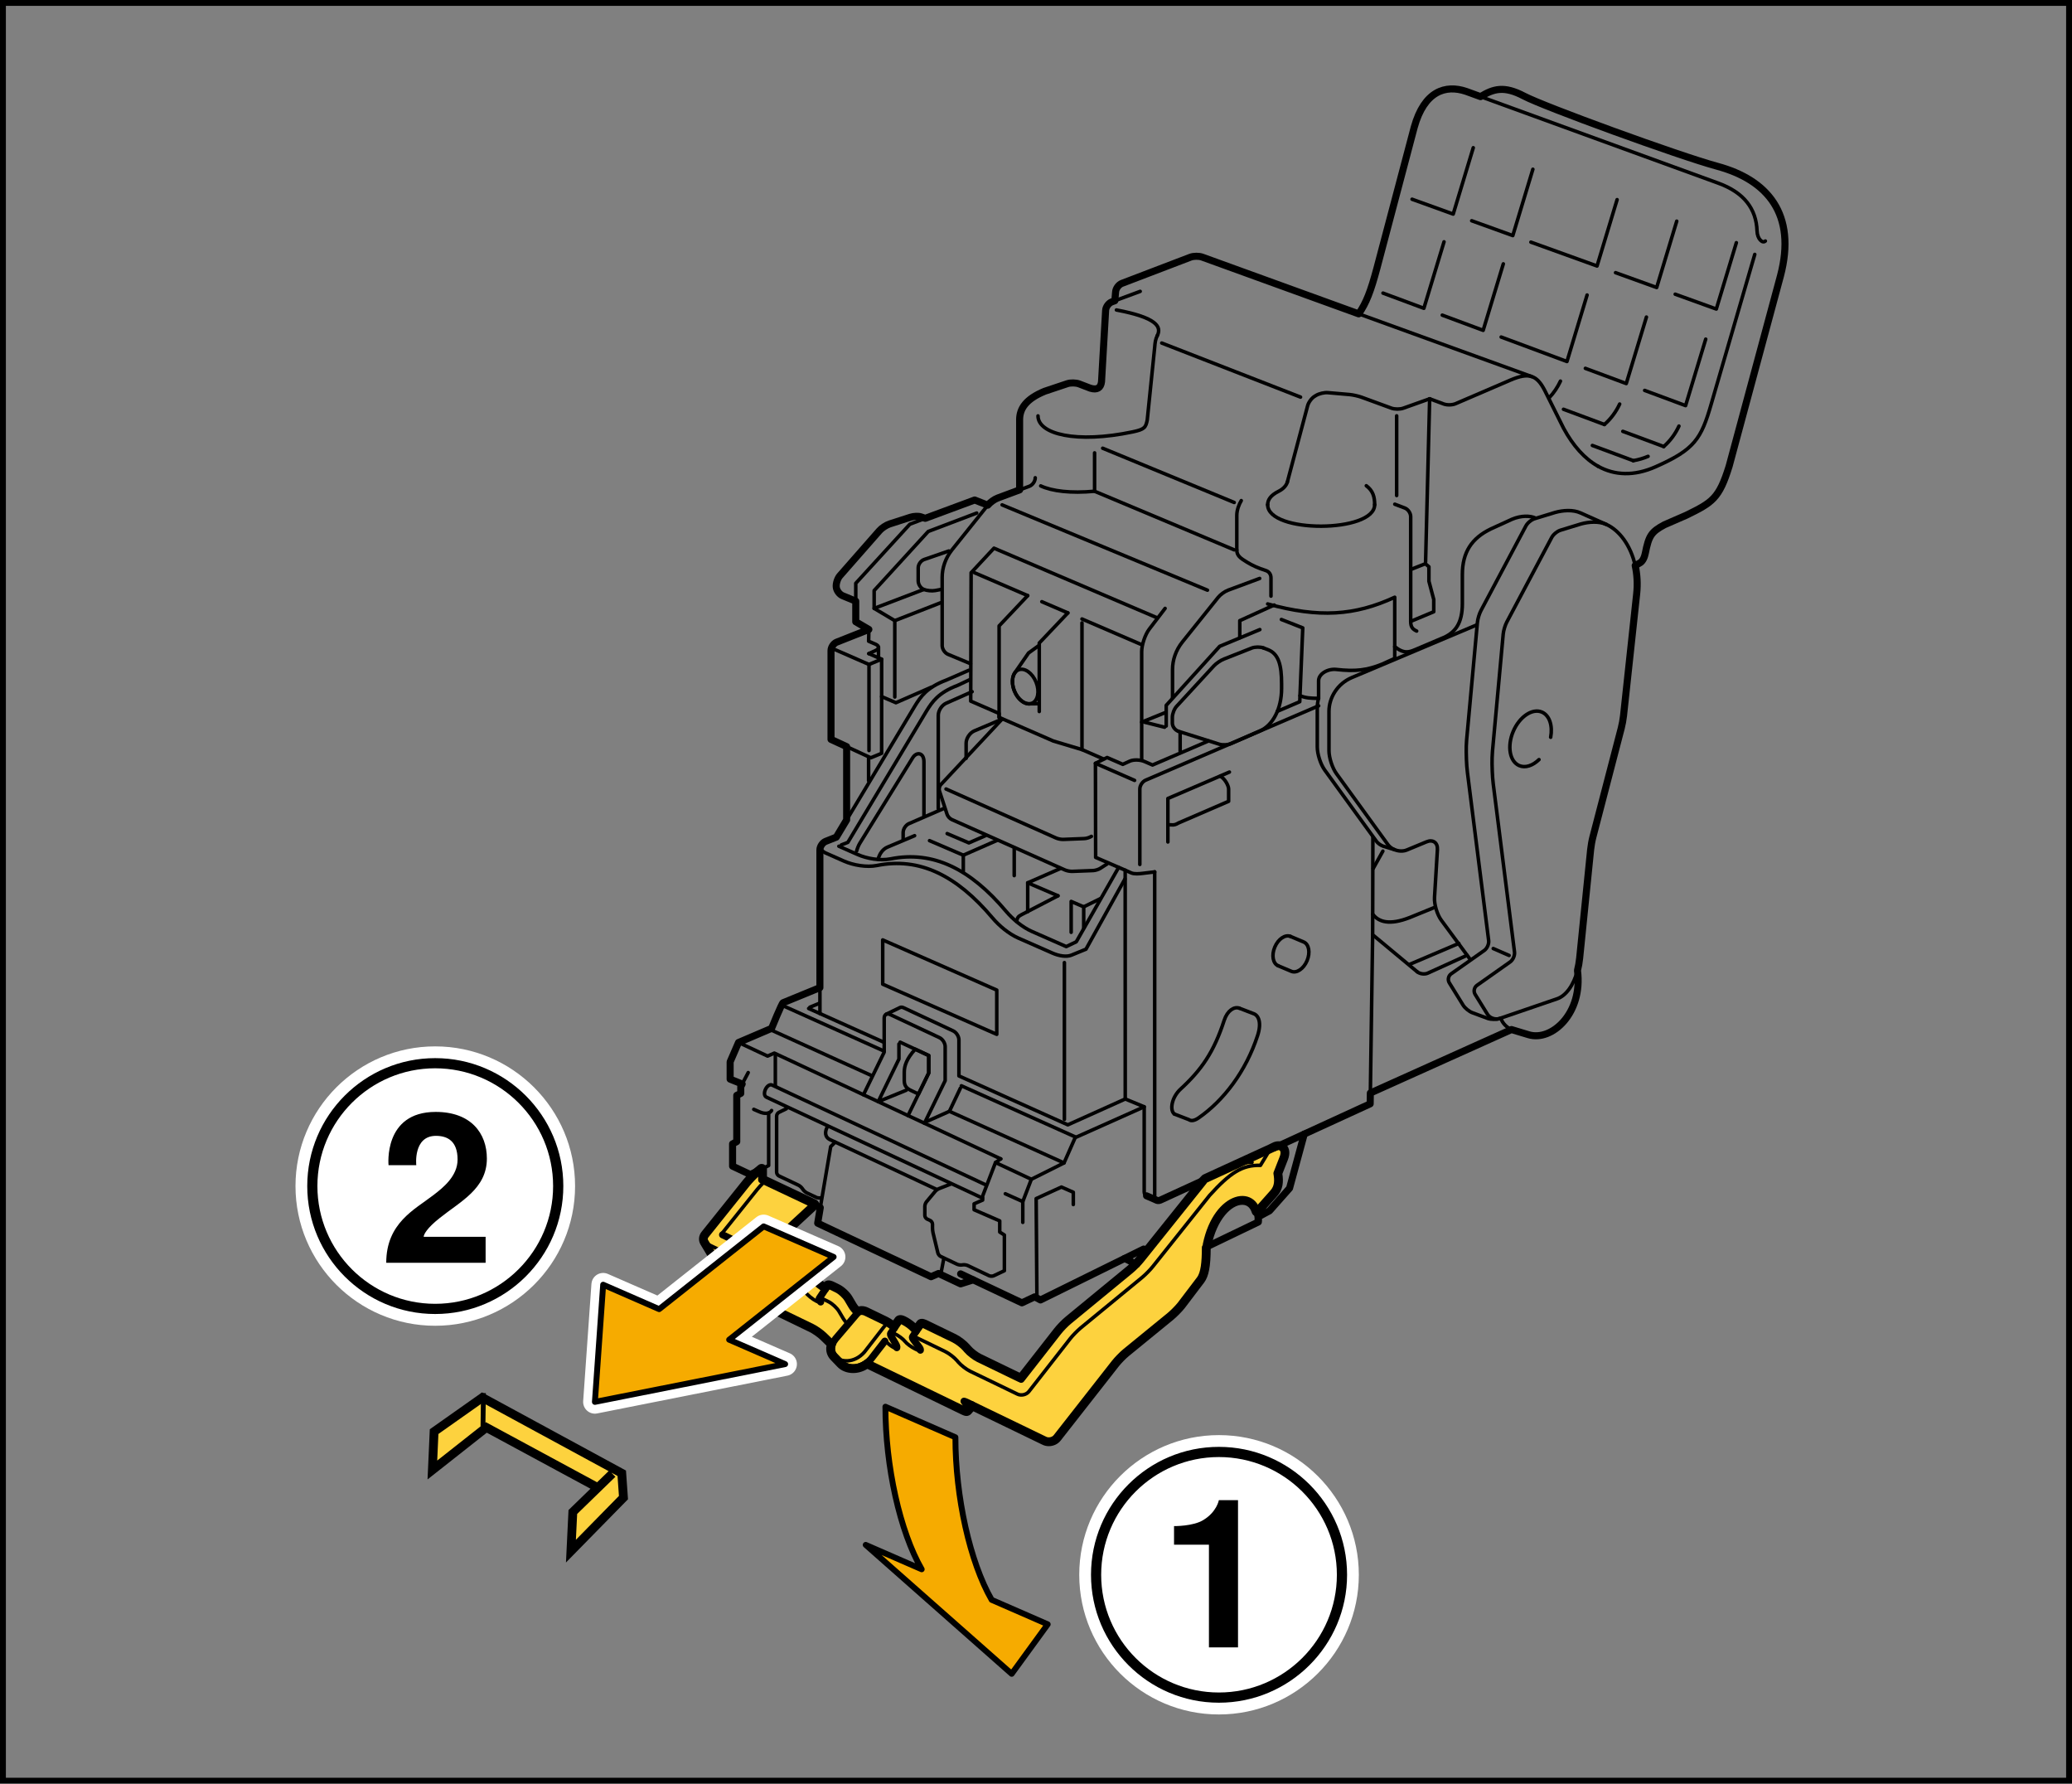 <?xml version="1.0" encoding="utf-8"?>
<!-- Generator: Adobe Illustrator 23.0.3, SVG Export Plug-In . SVG Version: 6.00 Build 0)  -->
<svg version="1.1" xmlns="http://www.w3.org/2000/svg" xmlns:xlink="http://www.w3.org/1999/xlink" x="0px" y="0px"
	 width="176.247px" height="151.681px" viewBox="0 0 176.247 151.681" enable-background="new 0 0 176.247 151.681"
	 xml:space="preserve">
<rect x="0" y="0" width="176.247" height="151.681" fill="#808080" stroke="none"/>
<g id="Layer_1">
</g>
<g id="Layer_2">
	<g>
		<g>
			<path fill="#FDD23E" d="M89.211,122.758c-0.151,0-0.299-0.032-0.427-0.094l-6.041-2.922l-0.319,0.36
				c-0.043,0.048-0.142,0.088-0.206,0.088c-0.084,0-0.186-0.032-0.35-0.11l-8.102-3.927
				c-0.37,0.253-0.784,0.386-1.205,0.386c-0.471,0-0.9-0.171-1.18-0.47l-0.561-0.582
				c-0.29-0.307-0.384-0.71-0.27-1.127c-0.006-0.006-0.618-0.603-0.618-0.603
				c-0.237-0.231-0.688-0.548-0.983-0.691l-6.502-3.146c-0.146-0.069-0.265-0.178-0.34-0.314
				l-2.33-3.89c-0.153-0.263-0.123-0.579,0.079-0.829l3.523-4.398
				c0.23-0.286,0.645-0.712,0.924-0.949l0.342-0.282c0.041-0.033,0.092-0.051,0.143-0.051
				c0.033,0,0.065,0.007,0.096,0.021c0.079,0.037,0.129,0.116,0.129,0.203v0.764l4.317,2.039
				c0.067,0.031,0.115,0.095,0.126,0.169c0.011,0.074-0.015,0.148-0.07,0.199l-1.657,1.528
				c-0.255,0.218-0.61,0.607-0.833,0.883l-0.998,1.247l1.978,0.952
				c0.354,0.175,0.816,0.553,1.053,0.861l0.449,0.588c0.169,0.222,0.502,0.504,0.777,0.666
				l0.082-0.106c0.043-0.055,0.171-0.111,0.241-0.111c0.101,0,0.229,0.038,0.392,0.116l0.42,0.207
				c0.358,0.172,0.8,0.578,1.004,0.923l0.353,0.597c0.081,0.135,0.199,0.285,0.326,0.414
				c0.099-0.047,0.208-0.071,0.323-0.071c0.152,0,0.312,0.041,0.478,0.122l1.61,0.778
				c0.206,0.102,0.453,0.261,0.645,0.411l0.285-0.415c0.042-0.061,0.201-0.13,0.275-0.13
				c0.092,0,0.197,0.028,0.321,0.088c0.374,0.182,0.789,0.49,0.969,0.718
				c0.003,0.004,0.007,0.009,0.012,0.015l0.275-0.384c0.042-0.06,0.176-0.118,0.249-0.118
				c0.086,0,0.189,0.028,0.323,0.089l2.497,1.211c0.337,0.162,0.818,0.532,1.071,0.823l0.11,0.128
				c0.209,0.245,0.634,0.574,0.929,0.718l3.45,1.669l3.053-3.907
				c0.227-0.29,0.644-0.717,0.93-0.952l5.23-4.302c0.15-0.124,0.343-0.305,0.521-0.487
				c0.132-0.138,0.256-0.276,0.348-0.391l5.324-6.646l0.189-0.197l2.539-1.184l3.073-1.407
				l0.295-0.146c0.144-0.076,0.301-0.118,0.449-0.118c0.236,0,0.444,0.106,0.57,0.292
				c0.167,0.248,0.173,0.6,0.017,0.992l-0.482,1.237c0.097,0.612,0.103,1.251-0.414,1.806
				l-1.263,1.418l-0.088,0.109c-0.043,0.054-0.107,0.083-0.175,0.083c-0.014,0-0.028-0.001-0.042-0.004
				c-0.082-0.016-0.148-0.074-0.173-0.153c-0.167-0.536-0.53-0.831-1.021-0.831
				c-1.038,0-2.349,1.253-2.843,3.648l-0.084,0.273c0.01,1.463-0.136,2.284-0.492,2.768
				l-1.662,2.187c-0.235,0.294-0.653,0.719-0.937,0.953l-3.791,3.096
				c-0.256,0.211-0.652,0.615-0.863,0.883l-4.966,6.338C89.851,122.612,89.535,122.758,89.211,122.758z"
				/>
			<path d="M108.746,97.507c0.375-0,0.622,0.366,0.379,0.975l-0.507,1.297
				c0.096,0.57,0.126,1.169-0.346,1.677l-1.266,1.422l-0.095,0.117
				c-0.205-0.656-0.674-0.989-1.236-0.989c-1.091-0-2.531,1.253-3.063,3.828l-0.078,0.253
				c0,1.266-0.095,2.208-0.458,2.701l-1.66,2.185c-0.221,0.276-0.626,0.688-0.901,0.914
				l-3.79,3.096c-0.275,0.227-0.678,0.641-0.897,0.917l-4.966,6.339
				c-0.149,0.189-0.402,0.296-0.649,0.296c-0.115,0-0.228-0.023-0.33-0.072l-6.193-2.995
				l-0.432,0.487c-0.008,0.008-0.02,0.012-0.038,0.012c-0.048,0-0.132-0.031-0.253-0.088l-8.221-3.984
				c-0.383,0.295-0.801,0.422-1.182,0.422c-0.414,0-0.783-0.15-1.015-0.398l-0.564-0.586
				c-0.243-0.258-0.336-0.625-0.171-1.042c-0.039-0.031-0.085-0.068-0.116-0.102l-0.607-0.591
				c-0.254-0.247-0.723-0.578-1.042-0.732l-6.503-3.146c-0.111-0.052-0.191-0.13-0.242-0.221
				l-2.333-3.896c-0.1-0.172-0.086-0.391,0.061-0.573l3.523-4.398
				c0.223-0.276,0.625-0.69,0.895-0.919l0.339-0.279v0.906l4.447,2.099l-1.658,1.529
				c-0.27,0.229-0.633,0.63-0.855,0.906l-1.175,1.469l2.232,1.075
				c0.319,0.156,0.756,0.513,0.973,0.794l0.448,0.589c0.216,0.281,0.654,0.638,0.974,0.794
				l0.045,0.021l0.197-0.255c0.01-0.016,0.032-0.024,0.063-0.024c0.061,0,0.161,0.031,0.294,0.094
				l0.419,0.206c0.319,0.154,0.728,0.529,0.909,0.836l0.353,0.596
				c0.125,0.208,0.316,0.43,0.495,0.586c0.098-0.09,0.218-0.133,0.349-0.133
				c0.118,0,0.247,0.034,0.378,0.099l1.612,0.779c0.259,0.128,0.615,0.372,0.785,0.544l0.428-0.622
				c0.019-0.022,0.049-0.033,0.089-0.033c0.055,0,0.13,0.022,0.223,0.067l0.025,0.013
				c0.32,0.154,0.708,0.443,0.866,0.641c0.046,0.063,0.146,0.143,0.224,0.211l0.422-0.589
				c0.013-0.016,0.035-0.025,0.066-0.025c0.052,0,0.129,0.023,0.229,0.069l2.492,1.208
				c0.318,0.154,0.768,0.503,0.999,0.768l0.109,0.128c0.23,0.271,0.681,0.617,1,0.773l3.512,1.698
				l0.105,0.047L90.026,113.25c0.217-0.279,0.621-0.693,0.895-0.917l5.231-4.302
				c0.156-0.128,0.355-0.315,0.539-0.505c0.138-0.143,0.267-0.287,0.362-0.406l5.324-6.646l0.176-0.182
				l2.471-1.135l3.073-1.406l0.301-0.148C108.518,97.537,108.638,97.507,108.746,97.507 M108.746,97.056
				c-0,0-0,0-0,0c-0.185,0-0.378,0.051-0.56,0.148l-0.289,0.142l-3.061,1.401
				l-2.472,1.136c-0.051,0.023-0.097,0.056-0.136,0.096l-0.176,0.182l-5.351,6.677
				c-0.089,0.112-0.208,0.243-0.335,0.375c-0.174,0.18-0.361,0.356-0.5,0.469l-5.232,4.303
				c-0.3,0.246-0.723,0.68-0.963,0.987l-2.941,3.764l-3.288-1.59
				c-0.265-0.13-0.665-0.439-0.853-0.66l-0.111-0.129c-0.275-0.316-0.776-0.702-1.144-0.88
				l-2.492-1.208c-0.174-0.079-0.306-0.114-0.426-0.114c-0.17,0-0.319,0.069-0.418,0.195l-0.13,0.181
				c-0.23-0.212-0.549-0.432-0.835-0.569c-0.178-0.087-0.315-0.124-0.443-0.124
				c-0.17,0-0.322,0.066-0.428,0.187c-0.011,0.013-0.022,0.027-0.032,0.041l-0.154,0.223
				c-0.161-0.112-0.335-0.217-0.49-0.294l-1.615-0.78c-0.193-0.095-0.387-0.143-0.573-0.143
				c-0.09,0-0.177,0.011-0.26,0.034c-0.077-0.089-0.147-0.183-0.198-0.269l-0.351-0.594
				c-0.226-0.384-0.7-0.819-1.101-1.012l-0.416-0.204c-0.2-0.096-0.356-0.14-0.492-0.14
				c-0.146,0-0.276,0.052-0.371,0.144c-0.208-0.147-0.43-0.346-0.551-0.504l-0.447-0.587
				c-0.261-0.34-0.748-0.737-1.133-0.926l-1.726-0.832l0.822-1.028
				c0.214-0.265,0.557-0.641,0.796-0.844l1.671-1.541c0.11-0.101,0.162-0.251,0.14-0.399
				c-0.023-0.148-0.117-0.275-0.253-0.339l-4.189-1.977v-0.621c0-0.174-0.1-0.333-0.258-0.407
				c-0.061-0.029-0.127-0.043-0.192-0.043c-0.102,0-0.204,0.035-0.286,0.103l-0.339,0.279
				c-0.297,0.252-0.716,0.683-0.959,0.984l-3.524,4.4c-0.257,0.318-0.296,0.743-0.099,1.081
				l2.336,3.9c0.092,0.166,0.246,0.307,0.437,0.397l6.498,3.144
				c0.272,0.131,0.703,0.434,0.924,0.649l0.528,0.514c-0.084,0.446,0.038,0.874,0.352,1.207
				l0.567,0.589c0.317,0.339,0.806,0.536,1.339,0.536c0.424,0,0.842-0.121,1.221-0.353l7.986,3.871
				c0.202,0.096,0.327,0.133,0.449,0.133c0.126,0,0.284-0.065,0.369-0.158l0.211-0.238l5.886,2.847
				c0.16,0.077,0.341,0.117,0.526,0.117c0.396,0,0.771-0.174,1.002-0.466l4.968-6.341
				c0.202-0.254,0.582-0.643,0.829-0.847l3.789-3.095c0.3-0.247,0.724-0.678,0.968-0.981l1.667-2.194
				c0.386-0.523,0.545-1.366,0.55-2.904l0.058-0.188c0.476-2.295,1.709-3.511,2.633-3.511
				c0.493,0,0.711,0.366,0.807,0.673c0.049,0.158,0.182,0.277,0.345,0.308
				c0.028,0.005,0.057,0.008,0.085,0.008c0.134,0,0.263-0.06,0.349-0.167l0.095-0.117l1.252-1.406
				c0.559-0.6,0.566-1.302,0.474-1.926l0.462-1.183c0.248-0.622,0.081-1.018-0.042-1.198
				C109.334,97.199,109.059,97.056,108.746,97.056L108.746,97.056z"/>
		</g>
		<path fill="none" stroke="#000000" stroke-width="0.3" stroke-linecap="round" stroke-linejoin="round" d="M130.909,64.597
			c-0.527,0.512-1.159,0.732-1.678,0.513c-0.815-0.345-1.047-1.645-0.518-2.902
			c0.531-1.257,1.624-1.996,2.44-1.652c0.652,0.275,0.931,1.158,0.749,2.141"/>
		<path fill="none" stroke="#000000" stroke-width="0.3" stroke-linecap="round" stroke-linejoin="round" d="M86.283,58.756
			c-0.315-0.786-0.156-1.589,0.355-1.794c0.509-0.204,1.178,0.266,1.493,1.052
			c0.315,0.786,0.156,1.59-0.354,1.794S86.598,59.541,86.283,58.756z"/>
		<path fill="none" stroke="#000000" stroke-width="0.3" stroke-linecap="round" stroke-linejoin="round" d="M88.342,59.844
			L87.586,59.852c-0.477,0.04-1.026-0.408-1.303-1.096c-0.236-0.59-0.206-1.189,0.039-1.538l1.167-1.687
			l0.854-0.616"/>
		<path fill="none" stroke="#000000" stroke-width="0.3" stroke-linecap="round" stroke-linejoin="round" d="M108.719,82.128
			l1.125,0.474c0.448,0.19,1.046-0.216,1.336-0.904c0.29-0.688,0.163-1.399-0.283-1.589l-1.126-0.474"
			/>
		<path fill="none" stroke="#000000" stroke-width="0.3" stroke-linecap="round" stroke-linejoin="round" d="M109.771,79.635
			c-0.448-0.187-1.046,0.219-1.335,0.904c-0.29,0.687-0.163,1.398,0.283,1.589"/>
		
			<line fill="none" stroke="#000000" stroke-width="0.3" stroke-linecap="round" stroke-linejoin="round" x1="93.178" y1="64.913" x2="96.508" y2="66.365"/>
		<polyline fill="none" stroke="#000000" stroke-width="0.3" stroke-linecap="round" stroke-linejoin="round" points="
			71.017,55.24 73.918,56.506 74.993,56.059 		"/>
		<path fill="none" stroke="#000000" stroke-width="0.3" stroke-linecap="round" stroke-linejoin="round" d="M112.165,60.023
			L97.448,66.348c-0.269,0.117-0.493,0.454-0.493,0.749v6.417"/>
		<path fill="none" stroke="#000000" stroke-width="0.3" stroke-linecap="round" stroke-linejoin="round" d="M95.71,74.002
			l0.514,0.23c0.272,0.115,0.686,0.073,0.982,0.038l1.014-0.124"/>
		<polyline fill="none" stroke="#000000" stroke-width="0.3" stroke-linecap="round" stroke-linejoin="round" points="
			73.904,55.584 74.993,56.059 74.993,59.085 74.993,64.063 74.073,64.443 72.017,63.493 		"/>
		<path fill="none" stroke="#000000" stroke-width="0.3" stroke-linecap="round" stroke-linejoin="round" d="M124.786,81.24
			l-3.337,1.518c-0.268,0.122-0.676,0.07-0.905-0.12"/>
		<path fill="none" stroke="#000000" stroke-width="0.3" stroke-linecap="round" stroke-linejoin="round" d="M98.22,74.147
			v27.593c0,0.175,0.078,0.297,0.198,0.341"/>
		
			<line fill="none" stroke="#000000" stroke-width="0.3" stroke-linecap="round" stroke-linejoin="round" x1="116.564" y1="92.953" x2="116.759" y2="79.49"/>
		<path fill="none" stroke="#000000" stroke-width="0.3" stroke-linecap="round" stroke-linejoin="round" d="M97.327,94.122
			v7.229c0,0.175,0.078,0.299,0.199,0.341"/>
		<path fill="none" stroke="#000000" stroke-width="0.6" stroke-linecap="round" stroke-linejoin="round" d="M102.612,105.833
			c0.901-4.362,4.41-4.932,4.41-2.039"/>
		<path fill="none" stroke="#000000" stroke-width="0.3" stroke-linecap="round" stroke-linejoin="round" d="M105.023,99.156
			c0.483-0.234,0.992-0.323,1.475-0.305"/>
		<path fill="none" stroke="#000000" stroke-width="0.3" stroke-linecap="round" stroke-linejoin="round" d="M99.9,94.742
			l1.231,0.474c0.176,0.128,0.45,0.107,0.819-0.146c2.122-1.469,4.029-3.951,5.026-7.016
			c0.35-1.083,0.083-1.703-0.339-1.849l-1.233-0.474"/>
		<path fill="none" stroke="#000000" stroke-width="0.3" stroke-linecap="round" stroke-linejoin="round" d="M105.404,85.732
			c-0.421-0.143-0.999,0.195-1.275,1.044c-0.872,2.687-1.928,4.206-3.698,5.831
			c-0.797,0.729-0.943,1.836-0.531,2.135"/>
		<polyline fill="none" stroke="#000000" stroke-width="0.3" stroke-linecap="round" stroke-linejoin="round" points="
			87,103.951 87,102.185 87.727,100.287 90.508,98.896 91.456,96.745 97.327,94.122 
			95.715,93.458 		"/>
		<polyline fill="none" stroke="#000000" stroke-width="0.3" stroke-linecap="round" stroke-linejoin="round" points="
			91.297,102.435 91.297,101.391 90.286,100.948 88.137,101.93 88.201,110.208 		"/>
		<polyline fill="none" stroke="#000000" stroke-width="0.3" stroke-linecap="round" stroke-linejoin="round" points="
			85.128,98.552 78.634,95.521 77.238,94.87 74.702,93.685 73.448,93.099 65.865,89.557 65.294,89.81 
			62.822,88.656 		"/>
		
			<line fill="none" stroke="#000000" stroke-width="0.3" stroke-linecap="round" stroke-linejoin="round" x1="87.727" y1="100.287" x2="84.678" y2="98.862"/>
		
			<line fill="none" stroke="#000000" stroke-width="0.3" stroke-linecap="round" stroke-linejoin="round" x1="87" y1="102.185" x2="85.513" y2="101.518"/>
		
			<line fill="none" stroke="#000000" stroke-width="0.3" stroke-linecap="round" stroke-linejoin="round" x1="65.951" y1="89.729" x2="65.951" y2="92.352"/>
		<path fill="none" stroke="#000000" stroke-width="0.3" stroke-linecap="round" stroke-linejoin="round" d="M83.561,101.883
			l-18.357-8.573c-0.444-0.206,0.038-1.237,0.482-1.031l18.191,8.495"/>
		<polyline fill="none" stroke="#000000" stroke-width="0.3" stroke-linecap="round" stroke-linejoin="round" points="
			76.465,88.781 76.465,90.063 74.702,93.685 77.094,92.711 		"/>
		<polyline fill="none" stroke="#000000" stroke-width="0.3" stroke-linecap="round" stroke-linejoin="round" points="
			77.238,94.87 79.001,91.247 79.001,89.763 76.568,88.628 		"/>
		<path fill="none" stroke="#000000" stroke-width="0.3" stroke-linecap="round" stroke-linejoin="round" d="M78.634,95.521
			l1.763-3.622v-2.896c0-0.297-0.219-0.638-0.487-0.763l-4.212-1.971
			c-0.118-0.055-0.229-0.057-0.312-0.018"/>
		<polyline fill="none" stroke="#000000" stroke-width="0.3" stroke-linecap="round" stroke-linejoin="round" points="
			116.779,71.222 116.759,79.49 120.544,82.638 		"/>
		<polyline fill="none" stroke="#000000" stroke-width="0.3" stroke-linecap="round" stroke-linejoin="round" points="
			72.793,51.122 72.793,49.604 77.391,44.58 78.703,44.079 		"/>
		<polyline fill="none" stroke="#000000" stroke-width="0.3" stroke-linecap="round" stroke-linejoin="round" points="
			83.079,43.631 78.956,45.196 74.357,50.221 74.357,51.738 76.112,52.781 76.112,59.275 		"/>
		
			<line fill="none" stroke="#000000" stroke-width="0.3" stroke-linecap="round" stroke-linejoin="round" x1="68.785" y1="85.763" x2="75.148" y2="88.62"/>
		
			<line fill="none" stroke="#000000" stroke-width="0.3" stroke-linecap="round" stroke-linejoin="round" x1="81.775" y1="92.336" x2="91.456" y2="96.68"/>
		
			<line fill="none" stroke="#000000" stroke-width="0.3" stroke-linecap="round" stroke-linejoin="round" x1="66.531" y1="85.495" x2="75.116" y2="89.349"/>
		
			<line fill="none" stroke="#000000" stroke-width="0.3" stroke-linecap="round" stroke-linejoin="round" x1="74.138" y1="91.469" x2="65.634" y2="87.612"/>
		
			<line fill="none" stroke="#000000" stroke-width="0.3" stroke-linecap="round" stroke-linejoin="round" x1="90.508" y1="98.896" x2="80.758" y2="94.508"/>
		<polyline fill="none" stroke="#000000" stroke-width="0.3" stroke-linecap="round" stroke-linejoin="round" points="
			78.656,95.448 80.758,94.508 81.69,92.542 		"/>
		<polyline fill="none" stroke="#000000" stroke-width="0.3" stroke-linecap="round" stroke-linejoin="round" points="
			104.575,65.657 99.342,67.904 99.342,71.602 		"/>
		<path fill="none" stroke="#000000" stroke-width="0.3" stroke-linecap="round" stroke-linejoin="round" d="M103.797,66.007
			c0.38,0.19,0.712,0.806,0.712,1.09v1.046l-4.267,1.845c-0.379,0.24-0.569,0.146-0.854,0.146"/>
		
			<line fill="none" stroke="#000000" stroke-width="0.3" stroke-linecap="round" stroke-linejoin="round" x1="124.089" y1="80.229" x2="119.91" y2="82.008"/>
		
			<line fill="none" stroke="#000000" stroke-width="0.3" stroke-linecap="round" stroke-linejoin="round" x1="73.884" y1="64.443" x2="73.884" y2="66.387"/>
		
			<line fill="none" stroke="#000000" stroke-width="0.3" stroke-linecap="round" stroke-linejoin="round" x1="69.712" y1="85.315" x2="68.889" y2="85.654"/>
		
			<line fill="none" stroke="#000000" stroke-width="0.3" stroke-linecap="round" stroke-linejoin="round" x1="73.918" y1="56.506" x2="73.918" y2="63.826"/>
		<path fill="none" stroke="#000000" stroke-width="0.3" stroke-linecap="round" stroke-linejoin="round" d="M74.727,55.049
			c0.001,0.095-0.078,0.191-0.24,0.266c-0.32,0.148-0.583,0.269-0.583,0.269"/>
		<path fill="none" stroke="#000000" stroke-width="0.3" stroke-linecap="round" stroke-linejoin="round" d="M73.908,53.528
			l-0.021,1.001c0,0,0.267,0.116,0.593,0.258c0.164,0.072,0.246,0.167,0.247,0.262v0.891"/>
		
			<line fill="none" stroke="#000000" stroke-width="0.3" stroke-linecap="round" stroke-linejoin="round" x1="127.017" y1="80.664" x2="128.366" y2="81.253"/>
		<g>
			<path fill="none" stroke="#000000" stroke-width="0.3" stroke-linecap="round" stroke-linejoin="round" d="M78.13,93.037
				l0.871-1.789v-1.484l-1.152-0.539c-0.742,0.82-0.931,1.422-0.931,1.958v0.695
				c0,0.425,0.152,0.656,0.568,0.854L78.13,93.037z"/>
			<path fill="none" stroke="#000000" stroke-width="0.3" stroke-linecap="round" stroke-linejoin="round" d="M69.745,86.195
				L69.743,72.283c0-0.297,0.224-0.629,0.5-0.737l0.896-0.354l6.694-11.173
				c0.474-0.759,0.981-1.549,2.655-2.181l1.928-0.839"/>
			<path fill="none" stroke="#000000" stroke-width="0.3" stroke-linecap="round" stroke-linejoin="round" d="M71.569,71.852
				l0.551-0.217l6.694-11.175c0.474-0.759,0.979-1.548,2.655-2.18l1.077-0.508"/>
			<path fill="none" stroke="#000000" stroke-width="0.3" stroke-linecap="round" stroke-linejoin="round" d="M80.275,68.757
				l-2.96,1.286c-0.271,0.119-0.492,0.457-0.492,0.751v0.57"/>
			<path fill="none" stroke="#000000" stroke-width="0.3" stroke-linecap="round" stroke-linejoin="round" d="M71.354,71.964
				l1.586,0.701c0.811,0.359,1.937,0.549,2.809,0.375c3.6-0.719,6.763,0.822,9.828,4.457
				c0.573,0.677,1.388,1.355,2.199,1.714l2.922,1.287l0.853-0.409l3.603-6.321"/>
			<path fill="none" stroke="#000000" stroke-width="0.3" stroke-linecap="round" stroke-linejoin="round" d="M70.243,71.546
				c-0.689,0.262-0.505,0.753-0.044,0.979l1.585,0.701c0.813,0.358,1.939,0.549,2.809,0.376
				c3.6-0.72,6.763,0.82,9.828,4.456c0.573,0.679,1.388,1.356,2.201,1.718l2.921,1.284
				c0.523,0.229,1.167,0.344,1.599,0.164l1.233-0.505l3.316-5.972"/>
			
				<line fill="none" stroke="#000000" stroke-width="0.3" stroke-linecap="round" stroke-linejoin="round" x1="90.539" y1="81.859" x2="90.539" y2="95.195"/>
			<path fill="none" stroke="#000000" stroke-width="0.3" stroke-linecap="round" stroke-linejoin="round" d="M77.798,71.067
				l-2.292,0.967c-0.395,0.165-0.675,0.523-0.814,1.033"/>
			<polyline fill="none" stroke="#000000" stroke-width="0.3" stroke-linecap="round" stroke-linejoin="round" points="
				92.182,78.919 92.182,77.118 91.115,76.658 91.115,79.284 			"/>
			<path fill="none" stroke="#000000" stroke-width="0.3" stroke-linecap="round" stroke-linejoin="round" d="M89.992,76.178
				l-3.099,1.607c-0.305,0.155-0.337,0.249-0.431,0.567"/>
			
				<line fill="none" stroke="#000000" stroke-width="0.3" stroke-linecap="round" stroke-linejoin="round" x1="87.418" y1="75.075" x2="89.992" y2="76.178"/>
			<polyline fill="none" stroke="#000000" stroke-width="0.3" stroke-linecap="round" stroke-linejoin="round" points="
				84.783,71.479 81.94,72.726 79.066,71.49 			"/>
			<polyline fill="none" stroke="#000000" stroke-width="0.3" stroke-linecap="round" stroke-linejoin="round" points="
				87.418,77.529 87.418,75.075 90.168,73.872 			"/>
			<polyline fill="none" stroke="#000000" stroke-width="0.3" stroke-linecap="round" stroke-linejoin="round" points="
				83.811,71.072 82.414,71.68 80.566,70.889 			"/>
			
				<line fill="none" stroke="#000000" stroke-width="0.3" stroke-linecap="round" stroke-linejoin="round" x1="81.94" y1="72.726" x2="81.94" y2="74.083"/>
			
				<line fill="none" stroke="#000000" stroke-width="0.3" stroke-linecap="round" stroke-linejoin="round" x1="86.271" y1="72.123" x2="86.271" y2="74.463"/>
			
				<line fill="none" stroke="#000000" stroke-width="0.3" stroke-linecap="round" stroke-linejoin="round" x1="92.182" y1="77.118" x2="93.605" y2="76.42"/>
			<polygon fill="none" stroke="#000000" stroke-width="0.3" stroke-linecap="round" stroke-linejoin="round" points="
				84.786,87.961 75.085,83.695 75.085,79.932 84.786,84.198 			"/>
			<path fill="none" stroke="#000000" stroke-width="0.3" stroke-linecap="round" stroke-linejoin="round" d="M116.772,77.748
				c0.507,0.666,1.423,0.95,3.13,0.285l2.065-0.842"/>
			
				<line fill="none" stroke="#000000" stroke-width="0.3" stroke-linecap="round" stroke-linejoin="round" x1="117.628" y1="72.381" x2="116.805" y2="73.861"/>
			<path fill="none" stroke="#000000" stroke-width="0.3" stroke-linecap="round" stroke-linejoin="round" d="M82.69,58.822
				l-2.186,0.97c-0.381,0.16-0.694,0.628-0.694,1.042v7.923"/>
			<path fill="none" stroke="#000000" stroke-width="0.3" stroke-linecap="round" stroke-linejoin="round" d="M82.18,64.49
				v-1.286c0-0.413,0.312-0.883,0.693-1.046l2.362-0.999"/>
			<path fill="none" stroke="#000000" stroke-width="0.3" stroke-linecap="round" stroke-linejoin="round" d="M78.592,69.436
				v-4.651c0-0.794-0.625-0.883-0.965-0.333l-4.486,7.253c-0.109,0.177-0.208,0.422-0.28,0.674"/>
		</g>
		<path fill="none" stroke="#000000" stroke-width="0.3" stroke-linecap="round" stroke-linejoin="round" d="M85.234,61.16
			l-5.203,5.562c-0.122,0.126-0.177,0.37-0.121,0.54l0.651,1.993c0.056,0.171,0.233,0.367,0.396,0.439
			l9.629,4.289c0.163,0.073,0.44,0.125,0.618,0.119l1.794-0.069c0.176-0.009,0.445-0.092,0.593-0.187
			l0.572-0.369"/>
		<path fill="none" stroke="#000000" stroke-width="0.3" stroke-linecap="round" stroke-linejoin="round" d="M80.471,67.097
			l9.357,4.167c0.163,0.074,0.44,0.128,0.619,0.121l1.793-0.072c0.178-0.005,0.444-0.091,0.594-0.187"
			/>
		<polyline fill="none" stroke="#000000" stroke-width="0.3" stroke-linecap="round" stroke-linejoin="round" points="
			74.993,59.238 76.206,59.76 79.231,58.437 		"/>
		<polyline fill="none" stroke="#000000" stroke-width="0.3" stroke-linecap="round" stroke-linejoin="round" points="
			93.793,64.514 92.035,63.747 89.603,63.019 84.986,61.007 84.986,60.675 82.57,59.623 82.605,48.704 
			84.549,46.618 98.441,52.544 		"/>
		<path fill="none" stroke="#000000" stroke-width="0.3" stroke-linecap="round" stroke-linejoin="round" d="M99.105,51.738
			l-1.34,1.753c-0.359,0.471-0.652,1.339-0.652,1.93v5.99"/>
		<polyline fill="none" stroke="#000000" stroke-width="0.3" stroke-linecap="round" stroke-linejoin="round" points="
			97.113,64.587 97.113,61.41 99.105,60.604 		"/>
		<polyline fill="none" stroke="#000000" stroke-width="0.3" stroke-linecap="round" stroke-linejoin="round" points="
			99.199,61.742 99.199,59.986 103.75,54.962 107.165,53.54 		"/>
		<polyline fill="none" stroke="#000000" stroke-width="0.3" stroke-linecap="round" stroke-linejoin="round" points="
			108.384,51.451 105.457,52.781 105.457,54.236 		"/>
		<path fill="none" stroke="#000000" stroke-width="0.3" stroke-linecap="round" stroke-linejoin="round" d="M100.233,62.187
			c-0.281-0.09-0.512-0.404-0.512-0.699v-0.489c0-0.296,0.163-0.715,0.363-0.934l3.159-3.427
			c0.201-0.219,0.59-0.484,0.865-0.592l2.365-0.934c0.276-0.108,0.728-0.112,1.003-0.008"/>
		<path fill="none" stroke="#000000" stroke-width="0.3" stroke-linecap="round" stroke-linejoin="round" d="M107.475,55.104
			l0.371,0.142c0.927,0.352,1.168,1.344,1.168,2.909v0.395c0,1.711-0.738,3.124-1.82,3.598
			l-2.477,1.086c-0.272,0.119-0.724,0.143-1.007,0.053l-3.478-1.099"/>
		<polyline fill="none" stroke="#000000" stroke-width="0.3" stroke-linecap="round" stroke-linejoin="round" points="
			108.651,60.493 110.559,59.673 110.579,59.16 110.815,53.397 108.995,52.682 		"/>
		<path fill="none" stroke="#000000" stroke-width="0.3" stroke-linecap="round" stroke-linejoin="round" d="M73.448,93.099
			l1.763-3.622V86.581c0-0.164,0.068-0.281,0.175-0.331l1.169-0.568c0.085-0.042,0.194-0.036,0.313,0.021
			l4.212,1.966c0.268,0.125,0.488,0.469,0.488,0.766v3.063l9.263,4.159l4.884-2.198l-0.005-19.456
			l-2.513-1.089l-0.018-8l0.993-0.495l1.335,0.581c0,0,0.263-0.12,0.585-0.268
			c0.322-0.149,0.892-0.134,1.264,0.029c0.374,0.163,0.68,0.296,0.68,0.296l4.762-2.047"/>
		<path fill="none" stroke="#000000" stroke-width="0.3" stroke-linecap="round" stroke-linejoin="round" d="M82.556,56.442
			l-1.919-0.799c-0.272-0.113-0.495-0.449-0.495-0.744V49.1c0-0.801,0.275-1.639,0.836-2.34
			l3.046-3.799"/>
		<path fill="none" stroke="#000000" stroke-width="0.3" stroke-linecap="round" stroke-linejoin="round" d="M86.732,41.66
			l0.822-0.306c0.279-0.104,0.505-0.43,0.505-0.725"/>
		<path fill="none" stroke="#000000" stroke-width="0.3" stroke-linecap="round" stroke-linejoin="round" d="M118.642,42.878
			l0.852,0.324c0.277,0.105,0.501,0.434,0.501,0.729v8.913c0,0.474,0.16,0.663,0.509,0.822"/>
		<path fill="none" stroke="#000000" stroke-width="0.3" stroke-linecap="round" stroke-linejoin="round" d="M99.736,59.322
			v-2.384c0-0.801,0.276-1.641,0.837-2.341l3.046-3.798c0.185-0.232,0.562-0.504,0.841-0.608l2.69-1"/>
		<path fill="none" stroke="#000000" stroke-width="0.3" stroke-linecap="round" stroke-linejoin="round" d="M80.71,46.855
			l-2.099,0.725c-0.279,0.096-0.508,0.418-0.508,0.713v1.104c0,0.297,0.212,0.624,0.474,0.729
			c0.26,0.104,0.698,0.146,0.973,0.094c0.273-0.052,0.497-0.094,0.497-0.094"/>
		
			<line fill="none" stroke="#000000" stroke-width="0.3" stroke-linecap="round" stroke-linejoin="round" x1="74.357" y1="51.738" x2="78.577" y2="50.127"/>
		
			<line fill="none" stroke="#000000" stroke-width="0.3" stroke-linecap="round" stroke-linejoin="round" x1="76.112" y1="52.781" x2="79.999" y2="51.264"/>
		
			<line fill="none" stroke="#000000" stroke-width="0.3" stroke-linecap="round" stroke-linejoin="round" x1="92.035" y1="52.971" x2="92.035" y2="63.747"/>
		<polyline fill="none" stroke="#000000" stroke-width="0.3" stroke-linecap="round" stroke-linejoin="round" points="
			88.401,60.507 88.401,54.682 90.833,52.122 		"/>
		<polyline fill="none" stroke="#000000" stroke-width="0.3" stroke-linecap="round" stroke-linejoin="round" points="
			84.986,61.007 84.986,53.226 87.418,50.652 		"/>
		
			<line fill="none" stroke="#000000" stroke-width="0.3" stroke-linecap="round" stroke-linejoin="round" x1="88.619" y1="51.169" x2="90.833" y2="52.122"/>
		
			<line fill="none" stroke="#000000" stroke-width="0.3" stroke-linecap="round" stroke-linejoin="round" x1="82.889" y1="48.704" x2="87.418" y2="50.652"/>
		
			<line fill="none" stroke="#000000" stroke-width="0.3" stroke-linecap="round" stroke-linejoin="round" x1="92.035" y1="52.639" x2="97.014" y2="54.782"/>
		<polyline fill="none" stroke="#000000" stroke-width="0.3" stroke-linecap="round" stroke-linejoin="round" points="
			119.995,52.844 121.957,52.023 121.957,50.98 121.546,49.43 121.546,48.199 121.243,47.939 
			120.03,48.419 		"/>
		<path fill="none" stroke="#000000" stroke-width="0.3" stroke-linecap="round" stroke-linejoin="round" d="M109.503,40.993
			l1.728-6.497c0.075-0.285,0.344-0.645,0.598-0.798l0.122-0.074c0.254-0.154,0.701-0.258,0.997-0.232
			l1.836,0.159c0.293,0.026,0.76,0.13,1.04,0.232l2.53,0.926c0.277,0.102,0.732,0.104,1.009,0.004
			l2.245-0.799"/>
		
			<line fill="none" stroke="#000000" stroke-width="0.3" stroke-linecap="round" stroke-linejoin="round" x1="121.608" y1="33.912" x2="121.262" y2="47.787"/>
		<path fill="none" stroke="#000000" stroke-width="0.3" stroke-linecap="round" stroke-linejoin="round" d="M135.934,39.652
			c-1.141-0.637-2.125-1.742-2.931-3.227l-1.604-3.219c-0.336-0.656-0.674-1.047-1.125-1.187
			l-14.701-5.329"/>
		<path fill="none" stroke="#000000" stroke-width="0.3" stroke-linecap="round" stroke-linejoin="round" d="M149.263,21.635
			l-3.698,12.704c-0.867,3.01-1.423,3.888-4.741,5.358c-1.835,0.811-3.481,0.74-4.891-0.046"/>
		
			<line fill="none" stroke="#000000" stroke-width="0.3" stroke-linecap="round" stroke-linejoin="round" x1="94.832" y1="25.576" x2="96.987" y2="24.778"/>
		<path fill="none" stroke="#000000" stroke-width="0.3" stroke-linecap="round" stroke-linejoin="round" d="M121.608,33.912
			l1.202,0.445c0.277,0.103,0.727,0.092,0.999-0.025l4.669-2.009c0.785-0.337,1.348-0.445,1.796-0.305
			"/>
		<path fill="none" stroke="#000000" stroke-width="0.3" stroke-linecap="round" stroke-linejoin="round" d="M150.163,20.497
			c-0.237,0.237-0.685-0.181-0.706-0.848c-0.064-1.88-1.094-3.281-3.324-4.083L125.937,8.217"/>
		<polyline fill="none" stroke="#000000" stroke-width="0.3" stroke-linecap="round" stroke-linejoin="round" points="
			142.495,25.019 145.991,26.281 147.697,20.639 		"/>
		<polyline fill="none" stroke="#000000" stroke-width="0.3" stroke-linecap="round" stroke-linejoin="round" points="
			137.421,23.188 140.919,24.45 142.625,18.809 		"/>
		<polyline fill="none" stroke="#000000" stroke-width="0.3" stroke-linecap="round" stroke-linejoin="round" points="
			125.184,18.773 128.681,20.035 130.388,14.394 		"/>
		<polyline fill="none" stroke="#000000" stroke-width="0.3" stroke-linecap="round" stroke-linejoin="round" points="
			120.112,16.943 123.611,18.206 125.318,12.563 		"/>
		<polyline fill="none" stroke="#000000" stroke-width="0.3" stroke-linecap="round" stroke-linejoin="round" points="
			130.22,20.591 135.846,22.621 137.553,16.979 		"/>
		<polyline fill="none" stroke="#000000" stroke-width="0.3" stroke-linecap="round" stroke-linejoin="round" points="
			139.897,33.201 143.378,34.494 145.091,28.841 		"/>
		<polyline fill="none" stroke="#000000" stroke-width="0.3" stroke-linecap="round" stroke-linejoin="round" points="
			134.853,31.325 138.332,32.618 140.047,26.964 		"/>
		
			<line fill="none" stroke="#000000" stroke-width="0.3" stroke-linecap="round" stroke-linejoin="round" x1="138.039" y1="36.682" x2="141.517" y2="37.975"/>
		
			<line fill="none" stroke="#000000" stroke-width="0.3" stroke-linecap="round" stroke-linejoin="round" x1="132.993" y1="34.805" x2="136.473" y2="36.1"/>
		<polyline fill="none" stroke="#000000" stroke-width="0.3" stroke-linecap="round" stroke-linejoin="round" points="
			122.681,26.8 126.16,28.093 127.874,22.439 		"/>
		<polyline fill="none" stroke="#000000" stroke-width="0.3" stroke-linecap="round" stroke-linejoin="round" points="
			117.638,24.925 121.116,26.218 122.831,20.565 		"/>
		<polyline fill="none" stroke="#000000" stroke-width="0.3" stroke-linecap="round" stroke-linejoin="round" points="
			127.69,28.662 133.288,30.743 135,25.089 		"/>
		<path fill="none" stroke="#000000" stroke-width="0.3" stroke-linecap="round" stroke-linejoin="round" d="M140.187,38.808
			c-0.384,0.164-0.803,0.289-1.259,0.367"/>
		<path fill="none" stroke="#000000" stroke-width="0.3" stroke-linecap="round" stroke-linejoin="round" d="M142.814,36.235
			c-0.302,0.65-0.732,1.249-1.297,1.74"/>
		<path fill="none" stroke="#000000" stroke-width="0.3" stroke-linecap="round" stroke-linejoin="round" d="M137.771,34.36
			c-0.303,0.649-0.733,1.247-1.298,1.74"/>
		<path fill="none" stroke="#000000" stroke-width="0.3" stroke-linecap="round" stroke-linejoin="round" d="M132.734,32.41
			c-0.24,0.512-0.556,0.993-0.957,1.413"/>
		<path fill="none" stroke="#000000" stroke-width="0.3" stroke-linecap="round" stroke-linejoin="round" d="M98.441,28.54
			c-0.159,0.316-0.19,0.6-0.221,0.979l-0.633,6.195c-0.128,0.633-0.221,0.799-1.233,1.012
			c-4.803,1.012-8.06,0.189-8.06-1.358"/>
		<path fill="none" stroke="#000000" stroke-width="0.3" stroke-linecap="round" stroke-linejoin="round" d="M94.965,26.36
			c3.508,0.663,3.837,1.456,3.477,2.18"/>
		
			<line fill="none" stroke="#000000" stroke-width="0.3" stroke-linecap="round" stroke-linejoin="round" x1="98.82" y1="29.173" x2="110.625" y2="33.77"/>
		<path fill="none" stroke="#000000" stroke-width="0.3" stroke-linecap="round" stroke-linejoin="round" d="M116.931,42.92
			c0-0.663-0.142-1.185-0.711-1.612"/>
		<path fill="none" stroke="#000000" stroke-width="0.3" stroke-linecap="round" stroke-linejoin="round" d="M109.503,40.993
			c-0.074,0.267-0.318,0.575-0.741,0.786c-0.728,0.362-0.932,0.767-0.932,1.141"/>
		<path fill="none" stroke="#000000" stroke-width="0.3" stroke-linecap="round" stroke-linejoin="round" d="M107.829,42.92
			c0,2.461,9.101,2.413,9.101,0"/>
		<path fill="none" stroke="#000000" stroke-width="0.3" stroke-linecap="round" stroke-linejoin="round" d="M105.204,46.777
			c0,0.474,0.301,0.691,0.884,1.042c0.458,0.276,0.918,0.486,1.582,0.699c0.251,0.081,0.441,0.296,0.441,0.629
			v1.548"/>
		<path fill="none" stroke="#000000" stroke-width="0.3" stroke-linecap="round" stroke-linejoin="round" d="M105.583,42.572
			c-0.189,0.316-0.379,0.79-0.379,1.264v2.94"/>
		<path fill="none" stroke="#000000" stroke-width="0.3" stroke-linecap="round" stroke-linejoin="round" d="M107.829,51.359
			c4.359,1.201,7.396,1.01,10.809-0.569v4.203c0.789,0.631,1.228,0.467,1.737,0.253l2.529-1.074
			c0.884-0.441,1.486-1.169,1.486-2.844v-2.466c0-1.896,0.79-3.096,2.434-3.887l1.801-0.822
			c0.759-0.316,1.517-0.316,1.99-0.095"/>
		<path fill="none" stroke="#000000" stroke-width="0.3" stroke-linecap="round" stroke-linejoin="round" d="M134.184,82.529
			c-0.329,1.258-0.982,2.156-1.737,2.411l-4.895,1.677c-0.279,0.094-0.734,0.089-1.012-0.013
			l-1.299-0.482c-0.276-0.102-0.632-0.391-0.787-0.643l-1.173-1.898
			c-0.156-0.25-0.085-0.596,0.156-0.766l2.82-1.989c0.241-0.172,0.407-0.549,0.37-0.841l-1.806-14.296
			c-0.038-0.294-0.075-0.776-0.083-1.072l-0.017-0.631c-0.01-0.296,0.007-0.779,0.033-1.073
			l0.915-9.975c0.026-0.294,0.16-0.75,0.301-1.011l3.826-7.204c0.138-0.26,0.483-0.54,0.768-0.621
			l1.695-0.517c0.693-0.197,1.544-0.254,2.18,0.033l2.198,0.979
			c1.119,0.504,2.078,1.802,2.456,3.499"/>
		<path fill="none" stroke="#000000" stroke-width="0.6" stroke-linecap="round" stroke-linejoin="round" d="M97.526,101.693
			l0.892,0.388c0.082,0.029,0.182,0.021,0.29-0.026l6.315-2.898l5.921-2.713"/>
		<path fill="none" stroke="#000000" stroke-width="0.3" stroke-linecap="round" stroke-linejoin="round" d="M127.552,86.617
			c-0.279,0.094-0.789,0.026-1.035-0.375l-1.04-1.68c-0.155-0.253-0.085-0.596,0.158-0.768l2.82-1.99
			c0.241-0.167,0.408-0.549,0.371-0.844L127.017,66.666c-0.038-0.292-0.073-0.773-0.083-1.069
			l-0.018-0.632c-0.007-0.295,0.009-0.779,0.035-1.073l0.914-9.975c0.026-0.294,0.163-0.749,0.301-1.01
			l3.826-7.204c0.138-0.26,0.484-0.54,0.769-0.621l1.694-0.518c0.694-0.195,1.547-0.254,2.182,0.033"/>
		<path fill="none" stroke="#000000" stroke-width="0.3" stroke-linecap="round" stroke-linejoin="round" d="M118.625,72.257
			c-0.228-0.092-0.431-0.242-0.57-0.435l-4.379-6.035c-0.348-0.478-0.631-1.354-0.631-1.945v-3.349
			c0-1.19,0.743-2.363,1.939-2.869l10.635-4.483"/>
		<path fill="none" stroke="#000000" stroke-width="0.3" stroke-linecap="round" stroke-linejoin="round" d="M110.579,59.16
			c0.48,0.195,0.883,0.227,1.582,0.228c-0.072,0.261-0.111,0.529-0.111,0.8v3.349
			c0,0.591,0.284,1.467,0.63,1.945l4.38,6.035c0.138,0.194,0.342,0.343,0.573,0.435l0.991,0.306
			c0.337,0.138,0.728,0.158,1.051,0.022l1.667-0.691c0.544-0.227,0.962,0.07,0.927,0.66l-0.247,4.062
			c-0.036,0.594,0.223,1.464,0.573,1.939l2.441,3.311"/>
		<path fill="none" stroke="#000000" stroke-width="0.3" stroke-linecap="round" stroke-linejoin="round" d="M128.569,87.555
			c-0.353-0.148-0.761-0.508-0.906-0.961"/>
		
			<line fill="none" stroke="#000000" stroke-width="0.3" stroke-linecap="round" stroke-linejoin="round" x1="93.796" y1="38.117" x2="104.983" y2="42.731"/>
		
			<line fill="none" stroke="#000000" stroke-width="0.3" stroke-linecap="round" stroke-linejoin="round" x1="85.24" y1="42.936" x2="102.707" y2="50.189"/>
		<path fill="none" stroke="#000000" stroke-width="0.3" stroke-linecap="round" stroke-linejoin="round" d="M88.525,41.322
			c0.967,0.449,2.56,0.642,4.582,0.454l11.876,4.983"/>
		
			<line fill="none" stroke="#000000" stroke-width="0.3" stroke-linecap="round" stroke-linejoin="round" x1="93.107" y1="41.777" x2="93.107" y2="38.512"/>
		
			<line fill="none" stroke="#000000" stroke-width="0.3" stroke-linecap="round" stroke-linejoin="round" x1="118.802" y1="35.364" x2="118.802" y2="42.14"/>
		
			<line fill="none" stroke="#000000" stroke-width="0.3" stroke-linecap="round" stroke-linejoin="round" x1="135.449" y1="37.882" x2="138.928" y2="39.175"/>
		<path fill="none" stroke="#000000" stroke-width="0.3" stroke-linecap="round" stroke-linejoin="round" d="M112.161,59.387
			v-1.489c0-0.602,0.793-1.048,1.509-0.967c1.634,0.184,2.615,0.066,3.906-0.457l1.061-0.483v-0.997"/>
		
			<line fill="none" stroke="#000000" stroke-width="0.3" stroke-linecap="round" stroke-linejoin="round" x1="97.358" y1="61.417" x2="99.06" y2="61.843"/>
		
			<line fill="none" stroke="#000000" stroke-width="0.3" stroke-linecap="round" stroke-linejoin="round" x1="100.384" y1="62.309" x2="100.384" y2="63.874"/>
		<path fill="none" stroke="#000000" stroke-width="0.3" stroke-linecap="round" stroke-linejoin="round" d="M64.59,107.846
			c-0.029,0.042-0.128,0.023-0.287-0.052l-4.094-1.982c-0.107-0.052-0.186-0.128-0.238-0.211"/>
		<path fill="none" stroke="#000000" stroke-width="0.3" stroke-linecap="round" stroke-linejoin="round" d="M61.439,104.859
			l2.97-3.706c0.142-0.177,0.357-0.411,0.564-0.615"/>
		<path fill="none" stroke="#000000" stroke-width="0.3" stroke-linecap="round" stroke-linejoin="round" d="M69.806,110.721
			c-0.026,0.049-0.154,0.029-0.358-0.068l-0.006-0.005c-0.319-0.154-0.757-0.513-0.973-0.794
			l-0.448-0.586c-0.216-0.281-0.654-0.641-0.973-0.794l-2.533-1.224
			c-0.154-0.075-0.251-0.091-0.284-0.057"/>
		<path fill="none" stroke="#000000" stroke-width="0.3" stroke-linecap="round" stroke-linejoin="round" d="M72.158,112.656
			c-0.16-0.151-0.323-0.349-0.435-0.534l-0.353-0.596c-0.18-0.305-0.59-0.682-0.909-0.836
			l-0.421-0.206c-0.199-0.094-0.326-0.117-0.354-0.068"/>
		<path fill="none" stroke="#000000" stroke-width="0.3" stroke-linecap="round" stroke-linejoin="round" d="M76.284,114.609
			c-0.022,0.06-0.098,0.065-0.223,0.008c-0.247-0.12-0.559-0.367-0.689-0.549"/>
		<path fill="none" stroke="#000000" stroke-width="0.3" stroke-linecap="round" stroke-linejoin="round" d="M78.288,114.82
			c-0.026,0.055-0.13,0.049-0.303-0.039l-0.147-0.068c-0.319-0.156-0.71-0.445-0.865-0.646
			c-0.158-0.201-0.546-0.492-0.866-0.643l-0.025-0.013c-0.159-0.078-0.268-0.089-0.314-0.036"/>
		<path fill="none" stroke="#000000" stroke-width="0.3" stroke-linecap="round" stroke-linejoin="round" d="M77.619,113.685
			c0.035-0.042,0.135-0.029,0.295,0.047l2.491,1.206c0.319,0.154,0.77,0.503,1.001,0.771l0.108,0.128
			c0.231,0.268,0.681,0.615,1,0.771l4.031,1.948c0.319,0.156,0.759,0.055,0.978-0.224l3.504-4.484
			c0.219-0.279,0.622-0.69,0.895-0.919l5.232-4.299c0.273-0.227,0.678-0.635,0.9-0.914
			l4.844-6.068c1.707-1.88,2.75-2.594,4.315-2.544l0.663-1.094"/>
		<polyline fill="none" stroke="#000000" stroke-width="0.6" stroke-linecap="round" stroke-linejoin="round" points="
			64.789,99.432 64.789,100.339 69.236,102.437 		"/>
		<path fill="none" stroke="#000000" stroke-width="0.6" stroke-linecap="round" stroke-linejoin="round" d="M102.376,100.474
			l-5.324,6.646c-0.095,0.12-0.224,0.263-0.362,0.406"/>
		
			<line fill="none" stroke="#000000" stroke-width="0.6" stroke-linecap="round" stroke-linejoin="round" x1="64.604" y1="106.526" x2="61.462" y2="105.008"/>
		<path fill="none" stroke="#000000" stroke-width="0.6" stroke-linecap="round" stroke-linejoin="round" d="M65.548,106.341
			l-0.301-0.146c-0.155-0.075-0.25-0.094-0.284-0.063l-0.732,1.06c-0.034,0.034,0.005,0.128,0.124,0.266
			l0.108,0.125c0.116,0.135,0.155,0.227,0.126,0.263"/>
		<path fill="none" stroke="#000000" stroke-width="0.6" stroke-linecap="round" stroke-linejoin="round" d="M86.758,117.25
			l-3.512-1.698c-0.319-0.156-0.77-0.503-1-0.773l-0.109-0.128c-0.23-0.266-0.681-0.615-0.999-0.768
			l-2.492-1.208c-0.16-0.073-0.26-0.089-0.296-0.044l-0.422,0.589
			c-0.078-0.068-0.178-0.148-0.224-0.211c-0.157-0.198-0.546-0.487-0.866-0.641l-0.025-0.013
			c-0.16-0.078-0.267-0.086-0.313-0.034l-0.428,0.622c-0.171-0.172-0.526-0.417-0.785-0.544
			l-1.612-0.779c-0.276-0.135-0.539-0.138-0.727,0.034c-0.178-0.156-0.37-0.378-0.495-0.586
			l-0.353-0.596c-0.181-0.307-0.59-0.682-0.909-0.836l-0.419-0.206
			c-0.201-0.096-0.327-0.117-0.357-0.07l-0.197,0.255l-0.045-0.021
			c-0.32-0.156-0.758-0.513-0.974-0.794l-0.448-0.589c-0.216-0.281-0.654-0.638-0.973-0.794
			l-2.232-1.075l1.175-1.469c0.223-0.276,0.586-0.677,0.855-0.906l1.658-1.529l0.54,0.258
			l-0.221,1.325l9.642,4.552l0.638-0.276l1.876,0.885l1.077-0.341l4.139,1.953l1.083-0.508
			l0.497,0.263l7.16-3.531l1.022,0.508c-0.184,0.19-0.383,0.378-0.539,0.505l-5.231,4.302
			c-0.273,0.224-0.677,0.638-0.895,0.917l-3.163,4.047"/>
		
			<line fill="none" stroke="#000000" stroke-width="0.6" stroke-linecap="round" stroke-linejoin="round" x1="81.711" y1="108.331" x2="82.788" y2="108.841"/>
		<path fill="none" stroke="#000000" stroke-width="0.3" stroke-linecap="round" stroke-linejoin="round" d="M82.001,119.159
			c-0.119-0.026-0.149,0.029-0.029,0.213l0.184,0.32c0.092,0.143,0.126,0.229,0.1,0.26"/>
		<path fill="none" stroke="#000000" stroke-width="0.6" stroke-linecap="round" stroke-linejoin="round" d="M82.689,119.466
			l-0.393-0.19c-0.121-0.06-0.224-0.102-0.294-0.117"/>
		<polyline fill="none" stroke="#000000" stroke-width="0.3" stroke-linecap="round" stroke-linejoin="round" points="
			69.776,102.695 70.66,97.51 71.039,97.133 		"/>
		<path fill="none" stroke="#000000" stroke-width="0.3" stroke-linecap="round" stroke-linejoin="round" d="M79.684,101.156
			l-9.023-4.213c-0.529-0.219-0.522-0.706-0.262-1.159"/>
		<path fill="none" stroke="#000000" stroke-width="0.3" stroke-linecap="round" stroke-linejoin="round" d="M80.869,100.695
			l-0.984,0.383c-0.111,0.042-0.263,0.151-0.339,0.242l-0.74,0.885
			c-0.075,0.094-0.139,0.26-0.139,0.38v0.779c0,0.117,0.089,0.255,0.195,0.307l0.263,0.122
			c0.107,0.052,0.195,0.193,0.195,0.31v0.328c0,0.117,0.021,0.31,0.049,0.425l0.408,1.693
			c0.027,0.117,0.137,0.253,0.243,0.302l1.385,0.659c0.108,0.049,0.29,0.081,0.409,0.063l0.098-0.013
			c0.118-0.016,0.301,0.013,0.409,0.065l1.82,0.865c0.107,0.049,0.283,0.049,0.389,0l0.904-0.427
			v-3.036l-0.396-0.253v-0.948l-2.18-0.948v-0.505l0.727-0.318v-0.346l1.092-2.846l0.449-0.31"/>
		<path fill="none" stroke="#000000" stroke-width="0.3" stroke-linecap="round" stroke-linejoin="round" d="M66.891,94.287
			l-0.637,0.31c-0.105,0.052-0.193,0.193-0.193,0.31v4.784c0,0.117,0.089,0.258,0.194,0.31
			l1.655,0.784c0.107,0.049,0.25,0.169,0.319,0.268l0.094,0.13c0.069,0.096,0.212,0.216,0.319,0.268
			l0.802,0.38c0.107,0.052,0.287,0.062,0.398,0.026"/>
		<path fill="none" stroke="#000000" stroke-width="0.6" stroke-linecap="round" stroke-linejoin="round" d="M146.087,14.144
			c-3.32-0.901-14.745-5.073-16.452-5.973c-1.707-0.901-2.607-0.617-3.698,0.046l-1.225-0.445
			c-1.76-0.596-3.561-0.027-4.417,3.053l-3.176,11.995c-0.521,1.944-0.9,2.939-1.547,3.87
			l-13.309-4.824c-0.277-0.101-0.73-0.098-1.008,0.008l-5.822,2.224
			c-0.277,0.105-0.518,0.434-0.539,0.728l-0.064,0.751l-0.249,0.091
			c-0.277,0.102-0.517,0.427-0.535,0.723l-0.349,6.069c-0.061,0.536-0.379,0.727-0.953,0.553
			l-0.945-0.362c-0.277-0.105-0.733-0.115-1.013-0.021l-1.923,0.643
			c-1.612,0.664-2.133,1.493-2.133,2.418v5.969l-1.867,0.694c-0.277,0.103-0.655,0.376-0.841,0.607
			l-1.115-0.44l-4.206,1.559c0,0-0.168-0.057-0.371-0.129c-0.204-0.07-0.603-0.056-0.884,0.035
			l-1.773,0.572c-0.28,0.091-0.671,0.346-0.866,0.569l-3.367,3.837c-0.195,0.223-0.335,0.646-0.309,0.94
			l0.001,0.019c0.026,0.294,0.271,0.628,0.544,0.74l1.115,0.46v1.754l1.115,0.652l-2.738,1.083
			c-0.266,0.108-0.482,0.432-0.482,0.72v7.547l1.329,0.615v6.234l-0.878,1.465l-0.896,0.354
			c-0.276,0.108-0.5,0.44-0.5,0.737l0.001,11.706l-3.13,1.284c-0.095,0-0.98,2.18-0.98,2.18
			l-2.813,1.203l-0.713,1.643v1.474l1.003,0.404l0.021,0.01l-0.12,0.227v0.57l-0.341,0.167V97.086
			l-0.355,0.19v1.896l1.51,0.711l0.964-0.451l-0.339,0.279c-0.27,0.229-0.672,0.643-0.895,0.919
			l-3.523,4.398c-0.147,0.182-0.161,0.401-0.061,0.573l2.333,3.896
			c0.051,0.091,0.131,0.169,0.242,0.221l6.503,3.146c0.319,0.154,0.788,0.484,1.042,0.732
			l0.607,0.591c0.031,0.034,0.077,0.07,0.116,0.102c-0.165,0.417-0.073,0.784,0.171,1.042l0.564,0.586
			c0.445,0.477,1.397,0.591,2.197-0.023l8.221,3.984c0.164,0.078,0.262,0.107,0.29,0.076l0.432-0.487
			l6.193,2.995c0.32,0.154,0.76,0.052,0.979-0.224l4.966-6.339c0.219-0.276,0.622-0.69,0.897-0.917
			l3.79-3.096c0.275-0.227,0.68-0.638,0.901-0.914l1.66-2.185c0.363-0.492,0.458-1.435,0.458-2.701
			l4.505-2.167v-0.443l0.948-0.505l1.707-1.927l1.25-4.601l5.607-2.573l0.013-0.917l12.005-5.399
			l1.457,0.44c1.983,0.596,4.635-1.839,4.158-5.466c0.083-0.325,0.146-0.677,0.185-1.047
			l0.935-9.235c0.029-0.294,0.113-0.768,0.189-1.055l2.413-9.263c0.076-0.285,0.163-0.76,0.194-1.055
			l1.119-10.372c0.092-0.855,0.038-1.669-0.125-2.408l0.357-0.197c0.311-0.145,0.451-0.586,0.503-0.845
			c0.297-1.49,0.5-1.82,1.63-2.426l1.85-0.806c2.228-1.09,2.797-1.422,3.65-4.172l4.361-16.165
			C152.848,18.191,150.324,15.294,146.087,14.144z"/>
		
			<line fill="none" stroke="#000000" stroke-width="0.3" stroke-linecap="round" stroke-linejoin="round" x1="63.643" y1="91.214" x2="63.131" y2="92.187"/>
		<path fill="none" stroke="#000000" stroke-width="0.6" stroke-linecap="round" stroke-linejoin="round" d="M108.397,97.602
			c0.539-0.287,1.042,0.094,0.728,0.88l-0.507,1.297c0.096,0.57,0.126,1.169-0.346,1.677
			l-1.266,1.422"/>
		
			<line fill="none" stroke="#000000" stroke-width="0.6" stroke-linecap="round" stroke-linejoin="round" x1="95.668" y1="107.018" x2="97.284" y2="106.221"/>
		<polyline fill="none" stroke="#000000" stroke-width="0.3" stroke-linecap="round" stroke-linejoin="round" points="
			64.789,99.432 65.383,99.117 65.383,94.661 		"/>
		<path fill="none" stroke="#000000" stroke-width="0.3" stroke-linecap="round" stroke-linejoin="round" d="M64.117,94.341
			l0.443,0.193c0.474,0.221,0.917,0.187,1.074-0.096"/>
		<path fill="none" stroke="#000000" stroke-width="0.6" stroke-linecap="round" stroke-linejoin="round" d="M69.806,110.721
			c0.014-0.029-0.004-0.081-0.061-0.151c-0.059-0.076-0.077-0.128-0.059-0.154l0.534-0.802"/>
		<path fill="none" stroke="#000000" stroke-width="0.6" stroke-linecap="round" stroke-linejoin="round" d="M76.284,114.609
			c0.022-0.063-0.009-0.175-0.1-0.328l-0.353-0.596c-0.091-0.154-0.108-0.26-0.062-0.31
			l0.305-0.432"/>
		<path fill="none" stroke="#000000" stroke-width="0.6" stroke-linecap="round" stroke-linejoin="round" d="M78.288,114.82
			c0.02-0.05-0.016-0.141-0.113-0.271l-0.449-0.586c-0.108-0.141-0.141-0.237-0.107-0.279
			l0.31-0.466"/>
		<path fill="none" stroke="#000000" stroke-width="0.3" stroke-linecap="round" stroke-linejoin="round" d="M70.984,115.331
			c0.512,0.547,1.693,0.617,2.543-0.349l1.635-2.109c0.167-0.227,0.332-0.367,0.629-0.167"/>
		<path fill="none" stroke="#000000" stroke-width="0.6" stroke-linecap="round" stroke-linejoin="round" d="M72.949,111.654
			l-1.875,2.203c-0.471,0.586-0.417,1.128-0.09,1.474l0.564,0.586
			c0.513,0.549,1.693,0.62,2.544-0.352l1.175-1.513"/>
		
			<line fill="none" stroke="#000000" stroke-width="0.3" stroke-linecap="round" stroke-linejoin="round" x1="80.047" y1="108.25" x2="80.284" y2="107.018"/>
		<g>
			<polyline fill="#FDD23E" stroke="#000000" stroke-width="0.75" stroke-miterlimit="5" points="50.822,126.497 
				41.369,121.391 36.779,125.01 36.925,121.747 41.029,118.852 52.887,125.287 53.033,127.357 
				48.564,131.911 48.725,128.583 52.085,125.32 			"/>
			<line fill="none" stroke="#000000" stroke-width="0.411" x1="41.122" y1="118.469" x2="41.082" y2="121.305"/>
		</g>
		<rect x="0.25" y="0.25" fill="none" stroke="#000000" stroke-width="0.5" width="175.747" height="151.181"/>
		<g>
			<path fill="#FFFFFF" stroke="#FFFFFF" stroke-width="2" d="M92.802,133.922c0-6.004,4.875-10.879,10.878-10.879
				c6.004,0,10.904,4.875,10.904,10.879c0,6.001-4.9,10.878-10.904,10.878
				C97.677,144.799,92.802,139.923,92.802,133.922z"/>
			<path d="M92.802,133.922c0-6.004,4.875-10.879,10.878-10.879c6.004,0,10.904,4.875,10.904,10.879
				c0,6.001-4.9,10.878-10.904,10.878C97.677,144.799,92.802,139.923,92.802,133.922z M103.68,143.932
				c5.526,0,10.036-4.484,10.036-10.01c0-5.529-4.51-10.013-10.036-10.013
				c-5.526,0-10.013,4.484-10.013,10.013C93.667,139.448,98.154,143.932,103.68,143.932z M99.866,129.781
				c0,0,1.628,0.023,2.493-0.518c1.147-0.695,1.32-1.69,1.32-1.69h1.628v12.523h-2.473v-8.733
				h-2.969V129.781z"/>
		</g>
		<g>
			<path fill="#FFFFFF" stroke="#FFFFFF" stroke-width="2" d="M26.135,100.865c0-6.005,4.875-10.88,10.88-10.88
				s10.902,4.875,10.902,10.88c0,6.005-4.897,10.88-10.902,10.88S26.135,106.87,26.135,100.865z"/>
			<path d="M26.135,100.865c0-6.005,4.875-10.88,10.88-10.88s10.902,4.875,10.902,10.88
				c0,6.005-4.897,10.88-10.902,10.88S26.135,106.87,26.135,100.865z M37.015,110.878
				c5.526,0,10.033-4.484,10.033-10.013c0-5.529-4.506-10.016-10.033-10.016
				c-5.526,0-10.016,4.487-10.016,10.016C26.999,106.393,31.489,110.878,37.015,110.878z M33.05,99.089
				c0,0-0.457-4.531,4.009-4.531c3.012,0,4.355,1.823,4.355,3.963c0,2.578-2.253,3.646-4.031,5.076
				c-1.065,0.844-1.344,1.383-1.344,1.583h5.268v2.208h-8.453c0-3.38,2.426-4.531,3.965-5.721
				c0.887-0.669,2.103-1.651,2.103-3.057c0-1.583-0.87-2.016-1.841-2.016
				c-1.952,0-1.672,2.495-1.672,2.495H33.05z"/>
		</g>
		<polygon fill="#FFFFFF" stroke="#FFFFFF" stroke-width="2" stroke-linecap="round" stroke-linejoin="round" points="
			62.022,113.93 66.786,116.005 50.603,119.219 51.306,109.253 56.069,111.331 64.958,104.294 
			70.911,106.891 		"/>
		<polygon fill="#F6AB00" stroke="#000000" stroke-width="0.5" stroke-linecap="round" stroke-linejoin="round" points="
			62.022,113.93 66.786,116.005 50.603,119.219 51.306,109.253 56.069,111.331 64.958,104.294 
			70.911,106.891 		"/>
		<path fill="#F6AB00" stroke="#000000" stroke-width="0.5" stroke-linecap="round" stroke-linejoin="round" d="M89.12,138.133
			l-3.065,4.211L73.638,131.378l4.763,2.076c-1.852-3.208-3.087-8.766-3.087-13.826l5.954,2.599
			c0,5.06,1.234,10.615,3.086,13.826L89.12,138.133z"/>
	</g>
</g>
</svg>
